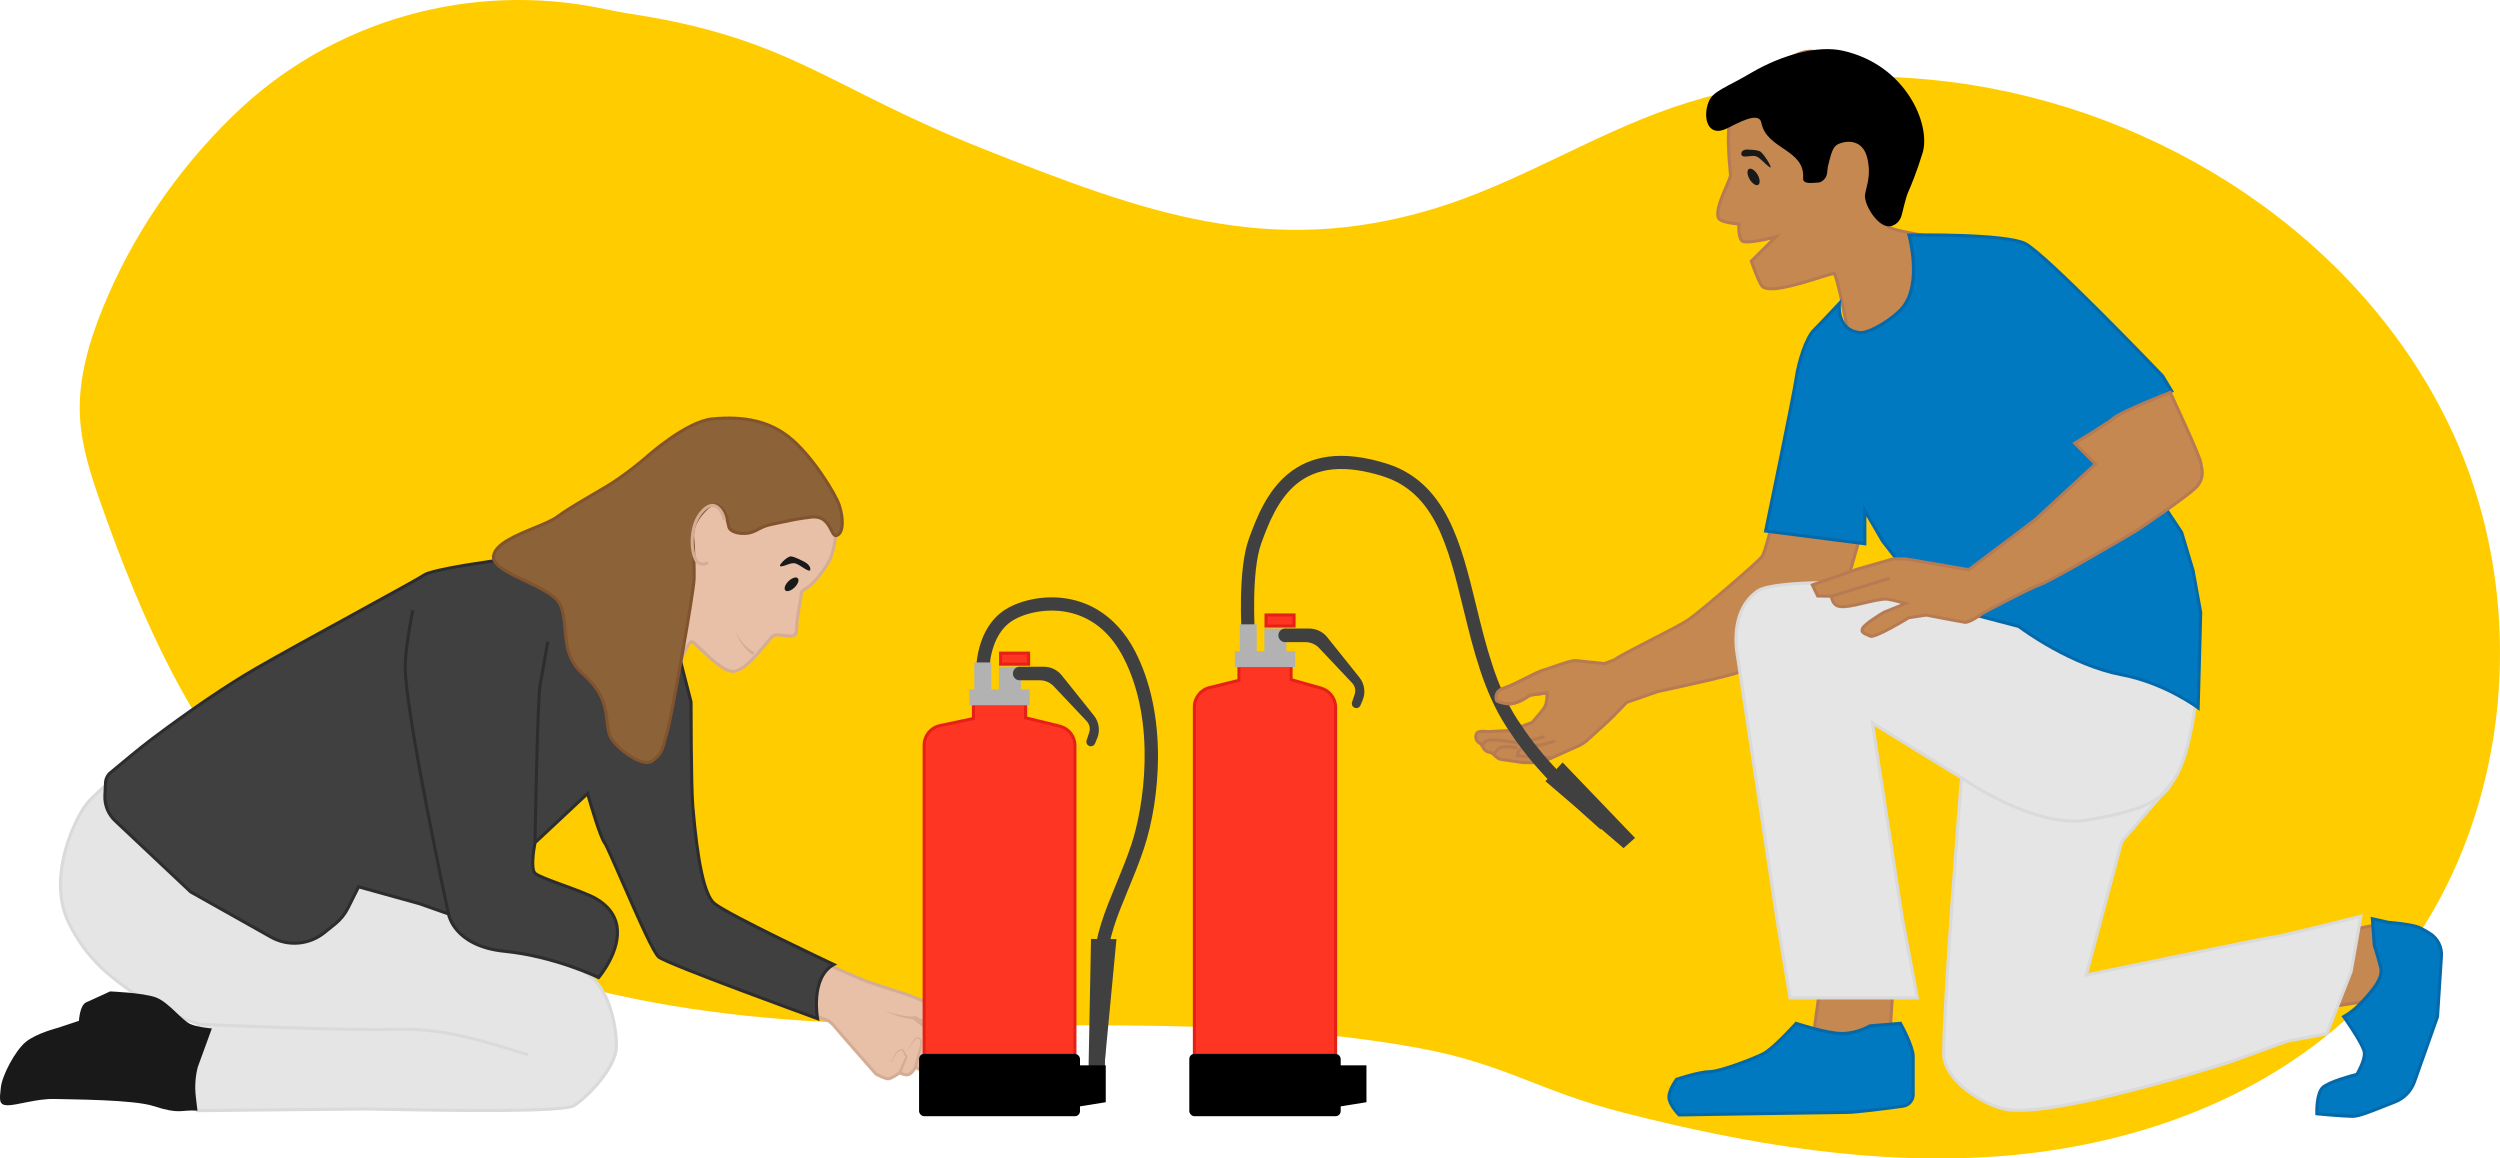 <?xml version="1.0" encoding="UTF-8"?><svg id="Ebene_2" xmlns="http://www.w3.org/2000/svg" viewBox="0 0 3217.84 1491.11"><defs><style>.cls-1{fill:#8c6239;}.cls-2{fill:#d5ad95;}.cls-3{fill:#e8c0a8;}.cls-4{fill:#b2b2b2;}.cls-5{fill:#e52117;}.cls-6{fill:#c58851;}.cls-7{fill:#82542e;}.cls-8{fill:#0369aa;}.cls-9{fill:#dadada;}.cls-10{fill:#e5e5e5;}.cls-11{fill:#b77b53;}.cls-12{fill:#2d2d2d;}.cls-13{fill:#191919;}.cls-14{fill:#0079c0;}.cls-15{fill:#fc0;}.cls-16{fill:#404040;}.cls-17{fill:#fe3522;}.cls-18{fill:#e6b7af;}</style></defs><g id="Ebene_2-2"><g><path class="cls-15" d="m780.33,12.03c-173.06-37.39-353.94,13.46-480.67,137.11-71.69,69.95-129.45,154.13-167.19,246.94-18.03,44.35-31.85,91.55-29.6,139.38,1.85,39.37,14.48,77.36,27.62,114.52,51.74,146.27,115.64,292.53,223.33,404.22,177.79,184.4,447.58,247.07,703.36,260.88,255.78,13.8,514.76-12.19,766.8,33.48,113.21,20.51,154.53,55.22,266.01,83.67,159.2,40.63,323.69,68.66,487.47,55.66,163.78-13,327.86-69.93,448.33-181.66,199.98-185.47,245.18-507.16,129.03-753.93-116.15-246.77-373.79-412.73-644.39-446.85-120.09-15.14-244.03-6.42-358.4,33.22-104.74,36.31-199.79,97.64-305.85,129.84-212.37,64.48-373.42,5.21-579.76-76.52-201.73-79.91-247.37-142.31-454.66-174.18-10.53-1.62-21.01-3.55-31.42-5.8h0Z"/><g><g><path class="cls-3" d="m1052.05,1235.82s43.54,19.03,57.25,24.82c13.71,5.79,50.44,16.66,61.74,20.81s20.37,7.68,27.17,15.84c3.56,4.27,13.62,14.12,17.58,18.8,1.96,2.32,1.16,8.25-1.84,8.67-7.14,1-13.13-2.75-13.13-2.75l-18.73-10.09-4.06-1.99c-.71-.35-1.33.61-.72,1.11,10.55,8.62,36.37,29.79,40.5,34,3.88,3.95,22.41,23.74,31.64,33.6,3.05,3.26,1.89,8.58-2.25,10.24-2.67,1.07-5.67,1.61-8.35.47-6.85-2.9-26.93-20.08-26.93-20.08l-7.66-3.44s-7.37,9.11-11.17,11.23c-3.8,2.12-6.34-.19-8.5-.48-2.16-.29-6.18-3.03-6.18-3.03,0,0-3.57,6.98-8.05,9.23-4.47,2.25-12.26-1.87-12.26-1.87,0,0-9.91,6.79-13.97,7.56-4.05.77-16.54-5.96-16.54-5.96,0,0-50.06-57-52.86-60.67-2.8-3.67-7.75-7.63-7.75-7.63l-43.28-17.67,28.36-60.72Z"/><path class="cls-2" d="m1242.09,1391.99c-1.44,0-2.79-.26-4.04-.79-6.74-2.85-24.91-18.24-27.23-20.22l-6.01-2.7c-2.23,2.66-7.48,8.69-10.76,10.52-3.56,1.99-6.4.92-8.28.21-.56-.21-1.09-.41-1.46-.46-1.59-.21-3.7-1.31-5.22-2.2-1.49,2.41-4.37,6.47-7.84,8.21-4.31,2.17-10.45-.18-13-1.35-2.74,1.82-10.06,6.52-13.75,7.22-4.52.85-15.67-4.98-17.86-6.16l-.32-.17-.24-.27c-2.05-2.33-50.14-57.09-52.95-60.78-2.29-3-6.23-6.31-7.2-7.1l-44.95-18.36,30.08-64.39,1.79.78c.44.19,43.68,19.09,57.22,24.81,8.38,3.54,25.99,9.17,40.14,13.7,9.2,2.94,17.14,5.48,21.51,7.08,10.62,3.9,20.64,7.59,28.02,16.43,1.74,2.08,5.21,5.68,8.56,9.16,3.44,3.56,6.99,7.24,9,9.63,1.86,2.2,1.88,5.85.93,8.32-.78,2.05-2.25,3.37-4.03,3.62-7.46,1.05-13.67-2.55-14.4-3l-11.24-6.06c12.02,9.88,27.48,22.72,30.65,25.95,3.81,3.88,21.48,22.74,31.67,33.64,1.89,2.02,2.66,4.84,2.06,7.54-.6,2.69-2.47,4.9-5.02,5.93-2.08.83-4.03,1.25-5.84,1.25Zm-38.43-28.62l9.33,4.19.22.19c6.86,5.88,21.22,17.57,26.41,19.76,1.82.77,4.11.6,6.83-.49,1.34-.54,2.29-1.66,2.61-3.08.32-1.43-.07-2.87-1.08-3.94-10.18-10.88-27.82-29.71-31.6-33.57-4.16-4.24-31.92-26.98-40.33-33.85-1.06-.87-1.3-2.34-.56-3.5.74-1.16,2.18-1.56,3.42-.96l4.06,1.99,18.91,10.19s5.49,3.35,11.79,2.47c.27-.04.61-.47.84-1.09.61-1.58.37-3.58-.25-4.31-1.93-2.28-5.44-5.92-8.83-9.43-3.56-3.69-6.93-7.18-8.76-9.37-6.22-7.46-14.46-10.88-26.33-15.24-4.28-1.57-12.19-4.1-21.34-7.03-14.97-4.79-31.93-10.21-40.48-13.82-11.98-5.06-47.14-20.41-55.48-24.05l-26.65,57.05,41.6,16.99.23.18c.21.17,5.18,4.16,8.1,7.98,2.63,3.44,48.78,56.01,52.54,60.29,5.66,3.02,12.87,5.97,14.9,5.58,2.65-.5,9.51-4.71,13.21-7.25l1-.68,1.07.57c1.79.94,7.54,3.3,10.43,1.85,3.18-1.6,6.25-6.58,7.17-8.36l1.03-2.01,1.87,1.27c1.51,1.03,4.16,2.54,5.32,2.7.82.11,1.59.4,2.34.68,1.67.63,2.98,1.12,4.92.04,2.84-1.59,8.61-8.29,10.59-10.74l.97-1.2Z"/></g><path class="cls-2" d="m1139.23,1362.79l8.59,3.73-.39.16c.94-2.59,1.99-5.12,3.19-7.62,1.32-2.44,2.53-5.45,5.24-6.67,1.66-.77,3-2.7,5.13-2.35,1.29.27,2.17,1.71,2.71,2.62,0,0,4.23,7.04,4.23,7.04l.31.51-.25.63-8.05,20.83s-3.68-1.56-3.68-1.56l9.33-20.29s.06,1.15.06,1.15c0,0-3.78-7.29-3.78-7.29-.4-.75-.64-1.27-1.15-1.69-.22-.16-.32-.17-.66-.08-1.09.4-2.31,1.4-3.49,1.9-1.22.39-2.05,1.32-2.81,2.35-2.43,3.37-4.23,7.2-5.91,11,0,0-.27-.14-.27-.14l-8.34-4.25h0Z"/><path class="cls-2" d="m1176.46,1373.06l4.65-16.16c1.19-4.54,3.76-11.25,3.4-15.93-.08-.92-.24-1.78-.69-2.53-1.18-1.57-3.72-2.32-5.32-.99-.44.36-.6.82-1.07,1.57-.81,1.21-1.68,2.29-2.55,3.4-3.51,4.37-7.15,8.62-10.81,12.85,4.18-5.56,8.56-11.05,12.29-16.9,1.54-4.51,7.83-3.86,9.54.12,2.08,5.88-.83,13.39-1.9,19.21,0,0-3.66,16.34-3.66,16.34l-3.88-.98h0Z"/><path class="cls-18" d="m1205.36,1367.48l-2.24-3.32c3.3-2.23,8.09-6.42,8.41-8.78.34-2.56-.59-5.25-1.69-6.58-.46-.56-.86-.77-1.08-.78h0c-1.14,0-5.15,2.62-8.61,5.62l-.15.12-8.75,6.25-7.48-1.75.91-3.89,5.71,1.34,7.2-5.14c2.4-2.08,8.13-6.72,11.4-6.54,1.44.08,2.8.85,3.94,2.23,1.99,2.41,3.02,6.29,2.57,9.66-.67,4.95-8.56,10.5-10.13,11.56Z"/><path class="cls-2" d="m1138.05,1301.39c12.74,3.46,25.94,7.05,39.19,7,0,0-.03,4-.03,4-13.65-1.27-26.48-6.17-39.16-11h0Z"/></g><g><path class="cls-10" d="m164.64,988.6c-8.73,6.55-41.48,30.56-54.58,48.03-13.1,17.47-50.21,91.69-21.83,150.64,28.38,58.95,74.23,82.96,93.88,98.24,19.65,15.28,74.23,32.75,74.23,32.75,0,0-15.28,52.4-15.28,67.68s13.1,43.66,13.1,43.66c0,0,198.67-2.18,216.14-2.18s251.07,6.55,268.53-4.37c17.47-10.92,54.58-50.21,54.58-76.41s-8.73-67.68-30.56-87.33c-21.83-19.65-54.58-32.75-54.58-32.75l-244.52-117.89-261.98-72.05-37.11-48.03Z"/><path class="cls-9" d="m252.88,1431.63l-.54-1.18c-.54-1.17-13.28-28.96-13.28-44.5,0-13.93,12.06-56.75,14.82-66.38-9.87-3.25-55.11-18.56-73-32.47-3.26-2.54-7.23-5.3-11.83-8.51-23.41-16.3-58.78-40.94-82.62-90.45-15.49-32.18-11.15-67.93-4.77-92.25,7.88-30.06,20.98-52.69,26.81-60.46,12.55-16.73,42.17-38.86,53.32-47.19l3.23-2.42,37.91,49.06,261.52,71.92.16.08,244.46,117.86c2.08.84,33.54,13.68,55.11,33.09,21.45,19.31,31.23,59.57,31.23,88.81s-39.41,68.04-55.52,78.11c-13.63,8.52-140.2,7.16-248.95,5.02-10.49-.21-18.07-.35-20.64-.35-17.26,0-214.13,2.16-216.12,2.18h-1.3Zm-88.62-440.23l-.08.06c-9.97,7.45-40.32,30.12-52.52,46.39-15.15,20.2-48.42,92.94-21.63,148.57,23.38,48.57,58.24,72.84,81.3,88.9,4.65,3.24,8.66,6.03,12,8.63,19.14,14.89,73.07,32.25,73.61,32.42l1.86.59-.55,1.87c-.15.52-15.2,52.3-15.2,67.12,0,12.94,9.96,36.17,12.39,41.65,17.29-.19,198.32-2.17,214.85-2.17,2.61,0,9.82.14,20.72.36,57.48,1.13,232.39,4.56,246.76-4.42,16.38-10.24,53.64-49.09,53.64-74.72,0-23.69-7.96-66.1-29.9-85.84-21.32-19.19-53.66-32.25-53.98-32.38l-.13-.06-244.36-117.82-262.45-72.17-36.32-47Z"/></g><g><path class="cls-10" d="m679.88,1357.57c-39.3-10.92-100.43-34.93-170.29-32.75-69.86,2.18-253.25-6.55-253.25-6.55"/><path class="cls-9" d="m679.34,1359.49c-7.15-1.99-15.08-4.42-23.49-7.01-37.7-11.58-89.33-27.45-146.21-25.67-69.14,2.16-251.57-6.46-253.41-6.55l.19-4c1.83.09,184.11,8.7,253.09,6.55,57.54-1.79,109.54,14.18,147.5,25.84,8.38,2.57,16.29,5,23.38,6.98l-1.07,3.85Z"/></g><g><path class="cls-6" d="m2281.17,672.59s-8.73,37.11-13.1,43.66c-4.37,6.55-78.6,69.86-93.88,80.78-15.01,10.72-86.88,44.61-95.64,52.02l-13.48,5.06s-23.61-2.38-36.66-3.77c-6.24-.67-24.96,6.8-42.21,12.37-11.58,3.74-36.75,18.92-50.94,23.29-10.58,3.26-10.16,10.94-9.32,14.5.27,1.17,1.13,2.1,2.26,2.5,3.48,1.24,11.72,3.78,17.98,2.64,12.01-2.18,22.92-10.92,22.92-10.92l22.25-2.91s.21,11.71-2.55,17.14c-2.75,5.43-16.72,20.87-16.72,20.87l-27.83,10.46-29.41,1.47s-11.42-1.7-13.89,1.83c-.27.39-.51.81-.7,1.26-1.74,3.97-.19,8.64,3.36,11.12l2.97,2.08,2.65,4.69c1.73,3.07,4.79,5.17,8.27,5.69l2.09.31,7.08,6.14c1.57,1.36,3.49,2.24,5.55,2.55l27.32,4.06,22.32.4,15.55-6.45,34.53-15.53c4.08-1.83,7.84-4.29,11.16-7.28,9.37-8.44,28.95-26.17,33.29-30.66,5.75-5.96,17.25-17.87,17.25-17.87l39.83-13.9c33.36-7.16,95.15-20.74,106.2-25.48,15.28-6.55,93.88-41.48,100.43-45.85,6.55-4.37,34.93-61.13,39.3-76.41,4.37-15.28,13.1-45.85,13.1-45.85l-111.34-24.01Z"/><path class="cls-11" d="m1982.26,983.88l-23-.42-27.32-4.06c-2.43-.36-4.7-1.4-6.56-3.02l-6.64-5.76-1.51-.22c-4.13-.61-7.67-3.05-9.72-6.68l-2.42-4.29-2.6-1.82c-4.43-3.11-6.13-8.81-4.05-13.57.25-.58.55-1.12.89-1.6,2.89-4.12,12.44-3.15,15.63-2.69l28.9-1.45,27.08-10.18c4.07-4.52,14-15.93,16.1-20.07,1.69-3.33,2.21-9.94,2.31-13.95l-19.44,2.54c-2.24,1.71-12.25,8.95-23.36,10.97-6.53,1.19-14.71-1.2-19.01-2.73-1.78-.64-3.1-2.1-3.53-3.93-.7-2.97-2-12.98,10.68-16.87,7.44-2.29,17.97-7.62,28.15-12.77,8.86-4.49,17.23-8.72,22.77-10.51,4.56-1.47,9.24-3.08,13.76-4.64,13.01-4.48,24.25-8.36,29.28-7.82,11.88,1.27,32.8,3.38,36.18,3.72l12.73-4.78c5-3.98,24.44-13.95,45-24.49,21.16-10.85,43.04-22.07,50.49-27.39,17.07-12.19,89.5-74.45,93.38-80.26,3.42-5.12,10.41-32.79,12.82-43.01l.45-1.91,115.35,24.88-13.69,47.9c-4.23,14.81-32.59,72.51-40.11,77.53-6.84,4.56-86.48,39.91-100.75,46.02-11.08,4.75-71.39,18.05-106.45,25.57l-39.27,13.7-16.92,17.53c-4.28,4.43-22.75,21.17-33.39,30.76-3.48,3.13-7.41,5.7-11.68,7.62l-34.53,15.53-15.99,6.63Zm-22.54-4.4l21.78.39,15.17-6.29,34.47-15.5c3.89-1.75,7.47-4.09,10.64-6.94,8.53-7.69,28.84-26.06,33.19-30.56l17.58-18.21,40.52-14.12c59.38-12.74,97.95-21.98,105.83-25.36,16.8-7.2,93.84-41.5,100.11-45.67,5.49-3.66,33.9-59.25,38.48-75.3l12.51-43.79-107.34-23.15c-1.97,8.23-8.92,36.39-12.93,42.4-4.94,7.41-80.34,71.27-94.38,81.3-7.69,5.5-29.7,16.78-50.99,27.7-19.84,10.18-40.36,20.7-44.52,24.22l-.26.22-14.24,5.34-.47-.05c-.24-.02-23.77-2.4-36.67-3.78-4.15-.43-16.04,3.66-27.55,7.62-4.54,1.56-9.23,3.18-13.83,4.67-5.23,1.69-13.47,5.86-22.19,10.27-10.33,5.23-21.02,10.64-28.78,13.02-8.33,2.56-8.93,8.01-7.96,12.13.12.5.48.9.98,1.08,3.15,1.12,11.12,3.62,16.95,2.56,11.35-2.06,21.93-10.43,22.03-10.51l.44-.35,25.02-3.28.04,2.24c0,.5.18,12.27-2.76,18.08-2.84,5.6-16.45,20.67-17.02,21.31l-.33.36-28.57,10.74-29.92,1.5-.2-.03c-4.83-.71-10.93-.48-11.96,1-.19.27-.36.58-.51.91-1.32,3.01-.2,6.67,2.68,8.68l3.34,2.34,2.87,5.09c1.44,2.55,3.93,4.26,6.83,4.69l2.66.4,7.52,6.52c1.28,1.11,2.85,1.83,4.53,2.08l27.19,4.04Z"/></g><g><path class="cls-6" d="m2001.63,953.67s-16.36,5.35-21.27,5.6-14.71.74-20.98,3.69c-6.28,2.96-6.32,9.77-6.32,9.77l16.33,1.45,28.03,1.24"/><path class="cls-11" d="m1997.34,977.42l-28.03-1.24-18.25-1.62v-1.84c.01-.33.14-8.11,7.47-11.56,6.64-3.13,16.83-3.64,21.74-3.88,3.8-.19,16.26-4.04,20.74-5.5l1.24,3.8c-.68.22-16.68,5.44-21.79,5.7-4.65.23-14.31.72-20.23,3.51-3.23,1.52-4.44,4.31-4.9,6.15l14.23,1.27,27.95,1.24-.18,4Z"/></g><g><path class="cls-6" d="m1907.85,960.5c-.08-1.63,2.85-6.06,6.3-7.5,3.46-1.43,20.42.11,20.42.11l19.31,3.19,26.17-5.84,7.82-2.41"/><path class="cls-11" d="m1905.85,960.6c-.13-2.7,3.49-7.77,7.53-9.45,3.72-1.54,18.45-.29,21.37-.03l.14.02,18.93,3.13,25.71-5.74,7.74-2.38,1.18,3.82-7.97,2.45-26.55,5.93-19.62-3.24c-8.08-.73-17.53-1.03-19.4-.25-2.76,1.15-4.99,4.73-5.07,5.61l-4,.14Z"/></g><g><polygon class="cls-6" points="2990.14 1297.42 3069.03 1285.17 3066.28 1188.91 2967.16 1208.49 2990.14 1297.42"/><path class="cls-11" d="m2988.66,1299.67l-23.97-92.73,103.53-20.44,2.87,100.39-82.43,12.79Zm-19.03-89.63l22,85.12,75.36-11.7-2.63-92.13-94.73,18.71Z"/></g><g><polygon class="cls-6" points="2343.39 1264.78 2333.57 1336.82 2431.81 1343.37 2438.36 1241.86 2343.39 1264.78"/><path class="cls-11" d="m2433.68,1345.5l-102.38-6.82,10.3-75.52,98.94-23.88-6.85,106.23Zm-97.84-10.53l94.11,6.27,6.25-96.81-91,21.97-9.35,68.57Z"/></g><g><path class="cls-10" d="m2812.92,786.66s20.47,80.24,15.15,106.44c-4.12,20.3-9.82,85.15-32.75,114.62-6.36,8.17-64.27,75.32-64.27,75.32l-45.85,171.92s232.03-48.07,242.34-49.12c10.3-1.06,111.26-26.55,111.26-26.55l-12.5,71.03-31.33,80.25-51.05,9.54-72.05,26.2s-220.64,71.71-288.18,61.88c-26.72-3.89-81.87-35.74-81.87-72.05,0-71.71,22.92-354.97,22.92-354.97l-114.62-70.41,38.07,248.89,19.65,104.79h-163.74l-16.37-98.24-51.17-340.58s-13.1-58.95,26.2-85.15c22.86-15.24,153.92-9.82,153.92-9.82l62.22,9.82,55.67,11.47,203.04,6.55,75.32,8.18Z"/><path class="cls-9" d="m2598.57,1431.11c-5.63,0-10.72-.3-15.18-.95-14.72-2.14-35.57-11.89-51.88-24.25-20.45-15.5-31.71-33.18-31.71-49.77,0-68.57,21.19-333.52,22.83-353.91l-109.9-67.51,37.42,244.62,20.08,107.1h-167.84l-16.65-99.92-51.16-340.54c-.27-1.26-3.27-15.62-1.66-33.29,2.2-24.19,12.13-42.82,28.72-53.88,23.14-15.43,149.73-10.38,155.11-10.16l.23.02,62.22,9.83,55.59,11.45,202.94,6.55h.08s76.7,8.34,76.7,8.34l.34,1.34c.84,3.29,20.52,80.98,15.17,107.33-.77,3.79-1.62,9.28-2.59,15.64-4.35,28.23-11.62,75.49-30.53,99.8-6.15,7.91-59.04,69.26-64.03,75.05l-44.89,168.35c29-6,229.62-47.5,239.36-48.5,10.04-1.03,109.96-26.25,110.97-26.5l2.99-.76-13.14,74.45-31.74,81.28-51.98,9.72-71.89,26.14c-8.49,2.76-194.61,62.93-273.98,62.93Zm-191.08-504.33l119.34,73.31-.1,1.22c-.23,2.83-22.92,284.01-22.92,354.81,0,20.66,18.87,38.05,30.12,46.58,18.26,13.85,38.29,21.77,50.04,23.48,66.31,9.65,285.07-61.09,287.28-61.81l72.13-26.23,50.12-9.37,30.86-79.03,11.93-67.79c-17.13,4.31-99.1,24.88-108.55,25.84-10.08,1.03-239.81,48.61-242.13,49.09l-3.17.66,46.8-175.5.3-.35c.58-.67,57.95-67.2,64.2-75.24,18.27-23.49,25.45-70.11,29.74-97.96.99-6.41,1.84-11.95,2.63-15.83,4.8-23.62-12.16-93.6-14.79-104.2l-73.86-8.02-203.13-6.55-.17-.03-55.67-11.47-62.01-9.79c-4.52-.18-130.83-5.02-152.61,9.5-37.68,25.12-25.48,82.47-25.36,83.05l.03.14,51.17,340.58,16.09,96.54h159.64l-19.2-102.43-38.73-253.22Z"/></g><g><path class="cls-14" d="m2311.87,1317.18s-29.47,32.75-42.57,39.3c-13.1,6.55-55.67,22.92-68.77,22.92s-42.57,9.82-42.57,9.82c0,0-9.82,13.1-9.82,22.92s13.1,22.92,13.1,22.92c0,0,199.76-3.27,216.14-3.27,11.88,0,51.31-5.17,72.09-8.01,7.49-1.02,13.06-7.42,13.06-14.97v-49.07c0-13.1-16.37-42.57-16.37-42.57l-39.3,3.27s-16.37,9.82-36.02,9.82-58.95-13.1-58.95-13.1Z"/><path class="cls-8" d="m2160.41,1437.08l-.6-.6c-.56-.56-13.68-13.81-13.68-24.34s9.81-23.57,10.22-24.12l.38-.5.59-.2c1.22-.41,29.93-9.93,43.2-9.93,12.5,0,55.07-16.31,67.88-22.71,12.61-6.31,41.69-38.52,41.98-38.85l.88-.97,1.24.41c.39.13,39.22,13,58.31,13s34.84-9.44,34.99-9.54l.4-.24,41.05-3.42.63,1.13c.68,1.22,16.63,30.08,16.63,43.54v49.07c0,8.51-6.36,15.8-14.79,16.95-21.93,3-60.49,8.03-72.36,8.03-16.17,0-214.11,3.24-216.1,3.28h-.85Zm-1.22-46.15c-1.73,2.43-9.06,13.21-9.06,21.23s9.47,18.3,11.94,20.91c14.4-.24,199.65-3.26,215.3-3.26,11.63,0,49.99-5,71.82-7.99,6.46-.88,11.33-6.47,11.33-12.99v-49.07c0-11.03-12.55-34.99-15.51-40.47l-37.55,3.13c-2.75,1.57-18.16,9.87-36.64,9.87s-51.37-10.53-58.34-12.79c-5.09,5.59-30.13,32.7-42.29,38.78-13.8,6.9-56.15,23.13-69.67,23.13-11.61,0-37.07,8.13-41.33,9.52Z"/></g><g><path class="cls-14" d="m3073.95,1187.13s24.36,1.87,36.98,5.6c4.22,1.25,10.78,4.99,16.92,8.88,9.8,6.21,15.4,17.3,14.65,28.88l-5.08,78.17-29.59,83.58c-4.33,12.24-13.86,21.94-26.04,26.44-18.76,6.93-43.35,18.39-53.83,18.15-16.69-.37-45.85-3.27-45.85-3.27,0,0-1.08-25.59,7.45-33.75,8.53-8.16,44.06-17.01,44.06-17.01,0,0,10.67-17.75,9.62-28.05s-26.6-46.2-26.6-46.2c0,0,10.93-5.85,20.26-15.61,15.87-16.59,30.93-33.36,27.39-47.57-3.54-14.21-8.28-28.69-8.28-28.69l-2.45-34.1,20.38,4.55Z"/><path class="cls-8" d="m3028.28,1438.85c-.12,0-.24,0-.36,0-16.58-.37-45.71-3.25-46-3.28l-1.73-.17-.07-1.73c-.05-1.08-1.01-26.59,8.07-35.28,8.18-7.82,38.59-15.88,44.14-17.3,1.91-3.33,9.8-17.7,8.93-26.12-.82-8.02-19.22-35.38-26.24-45.25l-1.32-1.85,2-1.07c.11-.06,10.77-5.83,19.76-15.23,16.01-16.74,30.11-32.83,26.9-45.71-3.48-13.97-8.19-28.41-8.24-28.55l-.08-.23-2.67-37.03,22.86,5.1c2.23.17,24.94,2.02,37.25,5.67,3.78,1.12,9.65,4.19,17.42,9.11,10.41,6.59,16.38,18.36,15.58,30.7l-5.1,78.44-.09.26-29.59,83.58c-4.55,12.86-14.48,22.94-27.23,27.65-4.97,1.83-10.47,4.04-15.78,6.17-15.55,6.23-30.24,12.11-38.42,12.11Zm-44.22-7.1c6.54.63,29.86,2.78,43.94,3.1.09,0,.19,0,.29,0,7.39,0,22.4-6.01,36.92-11.83,5.34-2.14,10.87-4.35,15.89-6.21,11.64-4.3,20.69-13.5,24.84-25.23l29.5-83.32,5.06-77.89c.71-10.89-4.55-21.26-13.72-27.07-7.36-4.66-13.04-7.65-16.42-8.65-12.27-3.63-36.32-5.51-36.56-5.53l-.28-.04-17.75-3.96,2.24,31.18c.63,1.94,4.97,15.46,8.24,28.59,3.7,14.88-10.44,31.19-27.89,49.44-7.18,7.51-15.18,12.71-18.81,14.87,5.58,7.96,24.71,35.83,25.69,45.36,1.11,10.84-9.44,28.54-9.89,29.29l-.43.71-.8.2c-.35.09-35.11,8.81-43.16,16.51-5.98,5.72-6.99,22.56-6.88,30.49Z"/></g><g><g><path class="cls-6" d="m2332.87,66.02c34.55,3.45,68.22,18.03,85.33,34.74,17.12,16.71,30.38,34.15,33.54,61.47,3.16,27.32,3.78,41.16-1.37,56.1-5.16,14.93-10.37,34.86-12.35,40.22-1.98,5.36-9.31,28.38-7.44,33.01,1.87,4.63,53.03,12.65,53.03,12.65,0,0,20.16,98.73,5.68,119.97-16.43,24.1-45.68,100.81-70.37,84.59-8.09-5.32-62.15-7.8-41.6-87.6,0,0-12.84-69.45-16.95-69.14-8.85.67-82.03,29.84-92.64,15.89-4.75-6.24-13.49-31.79-13.49-31.79l31.61-31.32s-29.1,8.1-41.33,6.24c-7.75-1.18-6.29-22.74-6.29-22.74,0,0-23.2-1.74-26.02-7.26-6.6-12.9,15.82-49.23,15.2-56.13-1.15-12.68-5.58-55.16,0-73.16,5.57-18,70.91-89.17,105.46-85.72Z"/><path class="cls-11" d="m2426.01,513.01c-2.85,0-5.59-.86-8.18-2.56-.99-.65-3.23-1.38-5.83-2.23-16.29-5.33-54.41-17.79-36.73-87.11-4.7-25.37-12.4-61.7-15.51-66.97-2.71.5-9.12,2.52-16.43,4.83-34.65,10.94-69.15,20.74-77.19,10.17-4.88-6.42-13.43-31.3-13.79-32.36l-.41-1.19,27.26-27.01c-9.55,2.3-26.2,5.77-34.99,4.44-8.04-1.22-8.31-16.61-8.08-22.89-7.18-.66-22.9-2.71-25.7-8.18-4.7-9.19,3.17-27.31,9.49-41.88,2.79-6.42,5.67-13.06,5.5-14.99l-.25-2.73c-1.5-16.14-5.02-53.95.33-71.2,3.11-10.05,21.74-32.79,42.42-51.79,15.34-14.09,44.21-37.41,65.15-35.33h0c33.56,3.35,68.34,17.53,86.53,35.3,15.74,15.37,30.76,33.59,34.13,62.67,3.22,27.84,3.73,41.92-1.47,56.98-2.98,8.64-5.98,18.93-8.38,27.19-1.75,6.01-3.13,10.76-3.98,13.07-3.34,9.05-8.59,27.82-7.51,31.42,2.84,2.63,28.29,7.93,51.54,11.57l1.37.21.28,1.36c.83,4.07,20.16,99.8,5.37,121.49-4.06,5.96-9.1,15.51-14.42,25.63-13.45,25.53-30.18,57.31-46.69,61.57-1.29.33-2.57.5-3.83.5Zm-65.52-162.98c2.01,0,3.38,1.94,6.19,12.14,1.59,5.76,3.49,13.8,5.66,23.89,3.69,17.15,6.91,34.57,6.95,34.74l.08.43-.11.43c-17.01,66.07,17.43,77.33,33.99,82.74,3.1,1.01,5.35,1.75,6.78,2.69,2.8,1.84,5.68,2.34,8.81,1.53,14.8-3.82,31.07-34.73,44.15-59.56,5.61-10.66,10.46-19.87,14.66-26.02,12.95-18.99-3.38-105.19-5.72-117.08-3.66-.59-14.07-2.31-24.51-4.38-27.11-5.38-28.09-7.82-28.68-9.27-2.52-6.25,7.31-34.18,7.41-34.45.8-2.17,2.24-7.1,3.89-12.8,2.42-8.31,5.42-18.65,8.44-27.38,4.88-14.12,4.57-26.74,1.28-55.21-3.05-26.29-15.38-43.11-32.95-60.27-17.6-17.18-51.41-30.92-84.13-34.18-14.16-1.42-36.78,11.09-62.05,34.3-22.29,20.47-38.79,41.9-41.31,50.02-5.11,16.49-1.51,55.11-.16,69.65l.25,2.74c.25,2.8-1.93,8-5.81,16.94-5.35,12.33-13.44,30.95-9.6,38.46,1.43,2.79,13.77,5.38,24.39,6.18l1.98.15-.13,1.98c-.54,7.96.56,20.02,4.59,20.63,11.67,1.78,40.21-6.11,40.49-6.19l7.4-2.06-36.17,35.84c1.77,5.06,8.85,24.88,12.78,30.05,7.01,9.21,51.45-4.82,72.8-11.57,10.23-3.23,15.68-4.93,18.1-5.11.09,0,.18-.01.27-.01Z"/></g><path d="m2447.86,276.26c-1.6,7.45-7.29,13.68-14.8,14.96-15.37,2.62-34.59-28.3-32.48-40.88,2.11-12.58,8.47-25.53,2.48-48.25-5.04-19.1-20.34-22.05-33.3-18.03-9.32,2.89-11.53,6.83-17.14,30.96l-.87,7.58c-.65,5.66-4.52,10.44-9.93,12.24h0c-8.32.37-21.54,2.96-20.95-5.35,2.66-37.71-46.95-36.79-53.73-71.38-3.08-15.72-30.8.73-45.09,7.53-24.42,11.63-30.98-15.22-22.47-35.34,5.61-13.26,22.83-17.92,54.28-36.46,38.38-22.63,85-36.03,118.19-28.56,81.85,18.43,113.57,95.69,102.56,131.66-7.41,24.2-14.93,42.3-19.05,51.56-2.2,4.95-7.68,27.77-7.68,27.77Z"/><ellipse class="cls-13" cx="2257.05" cy="227.63" rx="5.9" ry="11.81" transform="translate(194.83 1172.79) rotate(-30.38)"/><path class="cls-13" d="m2250.4,192.57s9.99-.04,14.87,2.25c4.88,2.29,17.83,23.82,12.63,20.45-5.91-3.82-12.26-12.47-17.86-14.16-6.28-1.9-18.69,3.65-18.71-3.01-.02-6.66,9.08-5.54,9.08-5.54Z"/></g><g><path class="cls-14" d="m2457.05,302.54s123.35-2.18,149.55,10.92c26.2,13.1,176.84,170.29,176.84,170.29l11.87,19.65s-72.05,32.75-81.87,39.3l94.56,142.45,14.74,49.12,9.82,54.04-3.27,122.8s-42.06-31.87-98.24-42.57c-68.77-13.1-132.63-62.22-132.63-62.22l-112.98-29.47-62.22-80.23-22.92-39.3v42.57l-127.72-16.37s36.02-173.56,39.3-196.49c3.27-22.92,13.1-52.4,22.92-62.22s32.75-34.39,32.75-34.39c0,0-4.37,34.39,26.2,37.66,13.02,1.4,44.71-18.93,55.67-32.75,25.11-31.66,7.64-92.79,7.64-92.79Z"/><path class="cls-8" d="m2831.19,915.04l-3.1-2.35c-.42-.32-42.37-31.72-97.41-42.2-65.92-12.56-128.07-58.53-133.15-62.35l-113.25-29.54-62.79-80.98-19.2-32.91v37.45l-132.11-16.94.44-2.12c.36-1.74,36.05-173.76,39.28-196.37,3.2-22.37,13.08-52.95,23.49-63.35,9.69-9.69,32.47-34.09,32.7-34.34l4.21-4.51-.77,6.13c-.02.16-1.87,15.85,6.38,26.27,4.15,5.24,10.22,8.32,18.05,9.16.37.04.76.06,1.16.06,12.68,0,42.41-19.04,52.73-32.06,24.17-30.48,7.46-90.39,7.29-90.99l-.71-2.5,2.6-.05c5.06-.09,124.14-2.04,150.48,11.13,26.21,13.1,171.23,164.27,177.39,170.7l.27.35,13.03,21.57-2.05.93c-.69.31-65.59,29.84-79.88,38.1l93.58,140.97.09.28,14.79,49.34,9.86,54.24-3.38,126.9Zm-344.59-139.97l112.72,29.4.32.25c.64.49,64.29,48.99,131.78,61.84,47.35,9.02,85.17,33.27,95.97,40.73l3.17-118.84-9.77-53.73-14.62-48.73-95.5-143.87,1.66-1.11c9.03-6.02,68.06-33.03,80.11-38.52l-10.59-17.54c-5.57-5.8-150.91-157.11-176.14-169.72-23.4-11.7-128.28-10.95-146.06-10.74,3.05,12.07,14.17,63.28-8.67,92.07-10.64,13.42-43.05,35.05-57.45,33.49-8.94-.96-15.93-4.55-20.77-10.68-6.1-7.72-7.33-17.6-7.43-23.68-6.9,7.36-21.75,23.14-29.11,30.5-9.82,9.82-19.25,39.36-22.36,61.09-3.05,21.35-34.76,174.6-38.88,194.5l123.32,15.81v-47.7l26.58,45.57,61.72,79.59Z"/></g><g><path class="cls-6" d="m2793.27,505.02s37.11,79.15,39.3,90.06c2.18,10.92,4.37,19.65-4.37,30.56-8.73,10.92-79.14,57.85-79.14,57.85,0,0-108.91,64.15-122.81,68.77-13.9,4.62-73.68,36.66-73.68,36.66,0,0-17.3,12.95-23.79,12.02-6.48-.93-49.39-9.32-49.39-9.32l-22.54,3.37s-43.56,26.81-49.73,23.72c-6.17-3.09-12.65-4.03-9.56-10.2,3.09-6.17,27.19-20.35,27.19-20.35l28.11-11.39s-14.82-4.34-23.46-5.58c-8.64-1.24-33.97,6.14-40.76,7.37-6.79,1.23-18.22,3.99-24.39.9-6.17-3.09-7.09-12.05-7.09-12.05l-17.6-.33-6.78-14.21,58.07-20.32,46.02-13.23,15.44.02,81.8,13.98,85.6-64.57,77.5-71.5-26.74-26.75s39.84-24.02,50.76-32.75c10.92-8.73,72.05-32.75,72.05-32.75Z"/><path class="cls-11" d="m2408.4,821.03c-1.16,0-1.73-.29-2.17-.51-1.16-.58-2.35-1.09-3.5-1.58-3.39-1.45-6.59-2.82-7.63-5.67-.61-1.66-.39-3.5.68-5.63,3.26-6.51,25.45-19.69,27.97-21.18l.26-.13,22.67-9.19c-5.06-1.36-12.45-3.22-17.55-3.96-5.98-.86-21.28,2.87-31.4,5.34-3.84.94-6.87,1.68-8.72,2.01-.8.14-1.66.31-2.56.48-7.19,1.38-17.03,3.27-23.08.24-5.33-2.67-7.25-8.82-7.89-11.87l-17.18-.32-8.27-17.34,60.28-21.09,46.29-13.3,16.06.04,80.95,13.84,84.83-63.99,75.9-70.02-27.08-27.08,2.19-1.32c.4-.24,39.85-24.05,50.54-32.6,11.03-8.82,70.06-32.06,72.56-33.05l1.75-.69.8,1.7c1.52,3.24,37.24,79.49,39.45,90.52l.24,1.21c2.14,10.6,3.98,19.76-5.01,31-8.83,11.03-76.71,56.34-79.59,58.27l-.09.06c-4.45,2.62-109.25,64.32-123.19,68.95-13.27,4.41-70.08,34.77-73.23,36.46-3.27,2.44-18.29,13.29-25.15,12.3-6.23-.9-44.81-8.42-49.15-9.27l-21.8,3.26c-1.97,1.2-11.88,7.22-22.3,12.86-17.36,9.4-23.94,11.24-26.86,11.24Zm17.24-31.05c-9.13,5.38-24.24,15.36-26.29,19.45-.54,1.07-.71,1.9-.5,2.46.45,1.23,2.88,2.27,5.45,3.37,1.2.52,2.45,1.05,3.72,1.69,3.62,1.34,27.63-11.23,47.79-23.64l.35-.21.4-.06,22.88-3.42.34.07c.43.08,42.93,8.38,49.29,9.3,4.12.59,15.87-6.82,22.3-11.64l.25-.16c2.45-1.31,60.09-32.18,73.99-36.8,13.43-4.46,119.56-66.91,122.37-68.57,2.13-1.42,70.29-46.97,78.64-57.41,7.82-9.78,6.31-17.3,4.21-27.71l-.24-1.21c-1.65-8.27-25.35-60.13-38.35-87.9-10.04,3.99-60.24,24.13-69.78,31.76-9.54,7.63-40.22,26.38-48.79,31.58l26.41,26.42-79.19,73.03-86.29,65.09-82.49-14.1-14.99-.02-45.69,13.13-55.91,19.56,5.29,11.08,18.13.34.18,1.76c0,.08.9,7.91,6,10.46,4.84,2.43,14.28.61,20.53-.59.92-.18,1.8-.35,2.61-.49,1.73-.31,4.86-1.08,8.48-1.96,11.05-2.7,26.18-6.39,32.92-5.42,8.68,1.25,23.13,5.46,23.74,5.64l5.51,1.61-33.3,13.5Z"/></g><path class="cls-9" d="m2669.82,1058.86c-31.37,0-65.17-12.41-89.85-23.96-32.13-15.05-56.15-31.94-56.39-32.11l2.31-3.27c.94.67,95.07,66.49,162.21,53.7,2.24-.43,4.6-.86,7.06-1.32,33.28-6.17,83.57-15.5,98.37-45.09l3.58,1.79c-15.69,31.38-67.16,40.92-101.22,47.23-2.45.46-4.81.89-7.04,1.32-6.17,1.18-12.55,1.71-19.03,1.71Z"/><g><g><path class="cls-17" d="m1700.41,885.75l-38.62-10.93v-17.76h-67.13v18.67l-37.75,9.28c-11.48,2.82-19.56,13.12-19.56,24.94v472.72h181.75v-472.21c0-11.49-7.63-21.58-18.69-24.71Z"/><path class="cls-5" d="m1721.1,1384.67h-185.75v-474.72c0-12.78,8.67-23.83,21.08-26.88l36.23-8.9v-19.1h71.13v18.24l37.16,10.52c11.86,3.36,20.14,14.31,20.14,26.64v474.21Zm-181.75-4h177.75v-470.21c0-10.55-7.09-19.92-17.23-22.79h0l-40.08-11.34v-17.27h-63.13v18.24l-39.28,9.65c-10.62,2.61-18.03,12.07-18.03,23v470.72Z"/></g><path class="cls-16" d="m2060.07,1067.55c-63.58-56.52-93.12-88.77-121.57-132.73-28.95-44.74-42.13-98.76-54.88-150.99-19.6-80.3-36.52-149.65-103.75-170.82-48.29-15.2-84.72-11.86-111.37,10.22-23.22,19.24-35.46,49.45-45.11,76.25-13.2,36.67-8.3,113.68-8.25,114.45l-16.96,1.12c-.22-3.3-5.17-81.36,9.22-121.33,10.41-28.91,23.74-61.6,50.26-83.58,14.67-12.15,32.06-19.66,51.7-22.31,21.9-2.95,47.35.06,75.62,8.96,34.6,10.89,60.56,34.19,79.36,71.23,16.4,32.29,25.82,70.9,35.79,111.77,12.41,50.86,25.25,103.45,52.64,145.79,27.49,42.49,56.31,73.9,118.59,129.26l-11.29,12.71Z"/><polygon class="cls-4" points="1655.79 838.24 1655.79 809.04 1627.4 809.04 1627.4 837.42 1627.54 838.24 1617.58 838.24 1617.58 803.58 1595.75 803.58 1595.75 838.24 1589.38 838.24 1589.38 858.7 1667.06 858.7 1667.06 838.24 1655.79 838.24"/><path class="cls-16" d="m1654.16,826.5h26c6.73,0,13.17,2.77,17.79,7.67l42.42,44.91c3.7,3.92,4.95,9.55,3.24,14.67l-3.36,10.07c-.88,2.64.25,5.53,2.68,6.89h0c3.01,1.67,6.8.36,8.14-2.8l2.76-6.52c4.15-9.81,2.59-21.12-4.07-29.44l-41.44-51.8c-5.61-7.02-14.12-11.1-23.1-11.1h-31.06c-4.61,0-8.43,3.59-8.72,8.19h0c-.31,5.03,3.68,9.28,8.72,9.28Z"/><g><rect class="cls-17" x="1629.59" y="791.57" width="36.02" height="14.19"/><path class="cls-5" d="m1667.61,807.76h-40.02v-18.19h40.02v18.19Zm-36.02-4h32.02v-10.19h-32.02v10.19Z"/></g><polygon class="cls-16" points="1989.17 1005.51 2011.25 981.32 2104.54 1078.57 2089.73 1091.67 1989.17 1005.51"/><rect x="1530.8" y="1356.48" width="194.85" height="80.23" rx="6.55" ry="6.55"/><polygon points="1717.87 1425.25 1758.81 1418.7 1758.81 1371.21 1711.32 1371.21 1717.87 1425.25"/></g><g><g><path class="cls-17" d="m1364.86,934.88l-44.76-10.93v-17.76h-67.13v18.67l-43.89,9.28c-11.48,2.82-19.56,13.12-19.56,24.94v423.59h194.03v-423.08c0-11.49-7.63-21.58-18.69-24.71Z"/><path class="cls-5" d="m1385.55,1384.67h-198.03v-425.59c0-12.78,8.67-23.83,21.08-26.88l42.37-8.96v-19.05h71.13v18.19l43.31,10.58c11.86,3.36,20.14,14.31,20.14,26.64v425.08Zm-194.03-4h190.03v-421.08c0-10.53-7.07-19.9-17.2-22.78l-46.25-11.29v-17.33h-63.13v18.29l-45.48,9.61c-10.55,2.59-17.97,12.05-17.97,22.99v421.59Z"/></g><path class="cls-16" d="m1421.52,1391.12l-16.99-.52c.04-1.42,4.36-141.91,4.36-153.65,0-31.75,13.35-64.11,27.48-98.38,6.83-16.56,13.89-33.68,19.89-51.67,15.42-46.26,33.18-155.99-10.01-240.13-15.57-30.33-37.62-49.62-65.57-57.32-29.76-8.2-60.97-.91-77.37,9.34-30.32,18.95-29.85,64.21-29.85,64.67l-17,.35c-.05-2.25-.75-55.32,37.83-79.44,20.1-12.57,56.01-20.94,90.9-11.32,32.26,8.89,58.6,31.7,76.17,65.95,19.49,37.97,29.55,85.53,29.11,137.54-.34,40.05-6.94,82.23-18.11,115.73-6.18,18.55-13.36,35.95-20.3,52.78-14.06,34.08-26.2,63.51-26.2,91.89,0,12-4.19,148.38-4.37,154.18Z"/><polygon class="cls-4" points="1314.1 887.36 1314.1 858.16 1285.72 858.16 1285.72 886.54 1285.85 887.36 1275.89 887.36 1275.89 852.7 1254.06 852.7 1254.06 887.36 1247.69 887.36 1247.69 907.83 1325.38 907.83 1325.38 887.36 1314.1 887.36"/><path class="cls-16" d="m1312.48,875.63h26c6.73,0,13.17,2.77,17.79,7.67l42.42,44.91c3.7,3.92,4.95,9.55,3.24,14.67l-3.36,10.07c-.88,2.64.25,5.53,2.68,6.89h0c3.01,1.67,6.8.36,8.14-2.8l2.76-6.52c4.15-9.81,2.59-21.12-4.07-29.44l-41.44-51.8c-5.61-7.02-14.12-11.1-23.1-11.1h-31.06c-4.61,0-8.43,3.59-8.72,8.19h0c-.31,5.03,3.68,9.28,8.72,9.28Z"/><g><rect class="cls-17" x="1287.9" y="840.7" width="36.02" height="14.19"/><path class="cls-5" d="m1325.92,856.89h-40.02v-18.19h40.02v18.19Zm-36.02-4h32.02v-10.19h-32.02v10.19Z"/></g><polygon class="cls-16" points="1404.29 1208.56 1437.04 1208.7 1420.67 1381.04 1401.02 1378.85 1404.29 1208.56"/><rect x="1182.97" y="1356.48" width="207.13" height="80.23" rx="6.55" ry="6.55"/><polygon points="1382.33 1425.25 1423.26 1418.7 1423.26 1371.21 1375.78 1371.21 1382.33 1425.25"/></g><g><path class="cls-6" d="m1953.28,962.41s-12.03-1.81-16.03-1.11c-4,.7-6.81-.04-9.18,2.85-2.38,2.89-5.21,6.69-5.21,6.69"/><path class="cls-11" d="m1924.46,972.03l-3.21-2.39c.12-.16,2.89-3.87,5.27-6.76,2.27-2.77,4.97-3,7.58-3.22.89-.08,1.81-.16,2.8-.33,4.2-.74,15.41.91,16.67,1.1l-.6,3.96c-3.26-.49-12.37-1.64-15.39-1.12-1.16.2-2.21.29-3.15.38-2.52.22-3.68.37-4.84,1.78-2.32,2.82-5.12,6.58-5.15,6.61Z"/></g><g><path class="cls-6" d="m1986.21,862.71c-11.58,3.74-36.75,18.92-50.94,23.29-10.58,3.26-10.16,10.94-9.32,14.5.27,1.17,1.13,2.1,2.26,2.5,3.48,1.24,11.72,3.78,17.98,2.64,12.01-2.18,22.92-10.92,22.92-10.92l22.25-2.91"/><path class="cls-11" d="m1942.72,907.93c-5.65,0-11.69-1.81-15.18-3.05-1.78-.64-3.1-2.1-3.53-3.93-.7-2.97-2-12.98,10.68-16.87,7.44-2.29,17.97-7.62,28.15-12.77,8.86-4.49,17.23-8.72,22.77-10.51l1.23,3.81c-5.23,1.69-13.47,5.86-22.19,10.27-10.33,5.23-21.02,10.64-28.78,13.02-8.33,2.56-8.93,8.01-7.96,12.13.12.5.48.9.98,1.08,3.15,1.12,11.12,3.62,16.95,2.56,11.38-2.07,21.93-10.43,22.03-10.51l.44-.35,22.81-2.99.52,3.97-21.71,2.84c-2.24,1.71-12.25,8.95-23.36,10.97-1.23.22-2.52.32-3.82.32Z"/></g><g><path class="cls-16" d="m754.11,711.34c-59.11,0-194.31,19.65-207.4,28.38s-159.37,87.33-216.14,120.08c-56.76,32.75-117.89,78.6-135.36,91.69-13.37,10.03-40.81,32.84-52.95,43-3.83,3.2-6.14,7.85-6.39,12.84l-.82,16.43c-.62,12.33,4.21,24.31,13.2,32.77l97.17,91.46,103.23,58.07c22.03,12.39,49.4,10.1,69.06-5.78l13.76-11.11c6.87-5.55,12.48-12.52,16.43-20.42l13.65-27.3,78.6,21.83,37.11,13.1s6.55,41.48,72.05,48.03c65.5,6.55,121.17,33.84,121.17,33.84,0,0,56.76-66.59-3.27-101.52-17.4-10.12-72.05-26.2-78.6-32.75-6.55-6.55,0-39.3,0-39.3l67.68-63.31s15.28,54.58,21.83,63.31c6.55,8.73,58.41,138.01,69.82,147.19,11.41,9.18,204.4,79.27,204.4,79.27,0,0-9.91-53.09,20.94-69.62,0,0-134.61-63.21-153.63-78.51-19.02-15.3-25.82-100.16-28.01-126.36-2.18-26.2-2.18-133.18-2.18-133.18l-19.65-76.41s-89.51-115.71-115.71-115.71Z"/><path class="cls-12" d="m1054.95,1314.2l-3.29-1.19c-7.89-2.87-193.44-70.31-204.97-79.59-6.93-5.57-25.11-46.45-48.16-99.32-10.12-23.2-19.67-45.12-22.01-48.23-5.84-7.78-17.86-48.9-21.26-60.81l-64.81,60.63c-2.4,12.33-4.57,32.72-.42,36.86,3.05,3.05,19.69,9.14,35.78,15.04,16.61,6.08,33.78,12.38,42.41,17.4,15.91,9.25,25.27,21.56,27.83,36.58,5.59,32.75-22.83,66.54-24.04,67.96l-1.01,1.18-1.39-.68c-.55-.27-56.13-27.21-120.49-33.65-34.48-3.45-52.69-16.66-61.89-27.14-8.25-9.4-10.94-18.22-11.69-21.37l-35.99-12.7-76.94-21.37-12.92,25.83c-4.11,8.22-9.81,15.31-16.96,21.08l-13.76,11.11c-20.43,16.5-48.42,18.84-71.3,5.97l-103.45-58.19-.18-.17-97.17-91.46c-9.43-8.88-14.47-21.39-13.83-34.33l.82-16.43c.28-5.52,2.87-10.72,7.11-14.27,11.44-9.57,39.52-32.93,53.03-43.06,52.21-39.16,97.82-70.05,135.56-91.83,28.75-16.59,80.5-44.95,126.15-69.98,44.79-24.55,83.48-45.76,89.87-50.03,13.35-8.9,148.62-28.72,208.51-28.72,11.46,0,34.74,19.69,69.18,58.53,25.4,28.65,47.89,57.67,48.12,57.96l.25.33,19.81,77.06v.25c0,1.07.02,107.19,2.18,133.01l.09,1.13c6.03,72.51,15.18,114.18,27.17,123.83,18.61,14.98,151.88,77.63,153.22,78.26l3.6,1.69-3.51,1.88c-29.19,15.64-20.01,66.98-19.92,67.5l.64,3.44Zm-297.62-296.56l.89,3.17c4.22,15.08,16.32,55.73,21.51,62.65,2.49,3.32,10.16,20.8,22.48,49.04,17,38.99,40.29,92.4,47,97.8,8.68,6.99,133.19,53.26,200.65,77.79-1.6-11.76-4.74-50.21,19.2-66.37-21.45-10.12-133.13-63.08-150.65-77.18-17.41-14.01-24.69-78.97-28.65-126.62l-.09-1.13c-2.11-25.36-2.19-127.25-2.19-133.09l-19.48-75.77c-24.94-32.2-93.26-114.61-113.88-114.61-58.17,0-193.72,19.66-206.3,28.04-6.54,4.36-45.3,25.61-90.17,50.21-45.64,25.02-97.37,53.37-126.08,69.94-37.6,21.7-83.08,52.5-135.16,91.56-13.43,10.07-41.44,33.38-52.86,42.93-3.39,2.83-5.46,6.99-5.68,11.4l-.82,16.43c-.59,11.77,3.99,23.14,12.57,31.22l97,91.29,103.02,57.95c21.45,12.06,47.68,9.87,66.83-5.59l13.76-11.11c6.7-5.41,12.05-12.06,15.9-19.76l14.39-28.78,80.31,22.31,38.24,13.5.19,1.18c.02.09,1.73,10.11,11.16,20.75,8.74,9.86,26.08,22.3,59.11,25.6,59.29,5.93,111.19,29.06,120.4,33.35,4.92-6.23,26.91-35.91,22.19-63.53-2.36-13.79-11.07-25.16-25.9-33.79-8.33-4.84-25.33-11.07-41.77-17.1-20.88-7.65-33.81-12.54-37.23-15.96-7.1-7.1-1.24-37.64-.55-41.1l.13-.63.47-.44,70.08-65.56Z"/></g><g><path class="cls-3" d="m1076.98,674.8s-1.63,32.67-9.8,47.38-19.6,27.77-26.14,32.67c-6.53,4.9-9.8,4.9-9.8,9.8s-4.54,25.29-5.44,35.18c-.95,10.4,2.47,19.6-10.4,18.91-6.53-.35-15.9-3.27-20.8,0s-33.08,45.38-51.05,45.38-48.19-38.2-53.1-38.2-14.42,25.31-14.42,25.31l-35.94,24.51-50.65-37.58,35.94-132.33,89.85-115.99,53.91,62.08,70.25-4.9,37.58,27.77Z"/><path class="cls-2" d="m840.05,878.2l-52.88-39.24,36.4-134.03,91.59-118.24,54.86,63.17,69.99-4.88,39.03,28.85-.05,1.07c-.07,1.35-1.75,33.31-10.05,48.25-8.22,14.79-19.88,28.2-26.69,33.3-1.98,1.49-3.68,2.54-5.05,3.39-3.27,2.03-3.96,2.54-3.96,4.81,0,2.63-1.12,8.87-2.42,16.09-1.21,6.76-2.59,14.42-3.03,19.28-.19,2.11-.2,4.17-.2,6.16-.01,5-.02,9.32-2.97,12.11-1.99,1.88-5.04,2.68-9.32,2.45-1.92-.1-3.98-.4-6.17-.72-4.93-.72-10.52-1.54-13.41.39-1.03.68-4.19,4.54-7.53,8.62-11.37,13.87-30.39,37.09-44.63,37.09-12.61,0-29.61-16.39-42.02-28.35-4.49-4.33-9.57-9.23-11.14-9.82-2.14.8-7.87,11.72-12.49,24l-.22.59-37.64,25.66Zm-48.31-40.82l48.41,35.92,34.25-23.35c.67-1.74,2.75-7,5.21-12.21,5.75-12.16,8.71-13.8,10.86-13.8,2.3,0,5.27,2.68,13.86,10.96,11.25,10.84,28.24,27.23,39.24,27.23,12.35,0,31.34-23.18,41.54-35.63,4.65-5.67,6.95-8.44,8.41-9.41,4.17-2.78,10.29-1.89,16.21-1.02,2.09.31,4.07.59,5.8.69,3.13.17,5.21-.28,6.36-1.36,1.7-1.61,1.71-5.13,1.72-9.22,0-1.98.01-4.23.22-6.51.46-5.03,1.85-12.78,3.08-19.62,1.21-6.74,2.35-13.11,2.35-15.38,0-4.58,2.45-6.1,5.85-8.21,1.37-.85,2.91-1.81,4.76-3.19,6.47-4.85,17.64-17.74,25.59-32.05,7.04-12.66,9.12-39.74,9.49-45.44l-36.11-26.69-70.51,4.92-52.97-60.99-88.12,113.75-35.48,130.63Z"/></g><g><path class="cls-1" d="m1076.85,689.22c-7.9,2.63-6.95-26.9-33.09-23.63s-30.78,5.51-50.1,9.21c-16.08,3.08-19.6,9.8-31.04,11.44-11.44,1.63-22.87-1.63-24.51-8.17-1.63-6.53-3.07-16.26-7.8-21.93-6.61-7.94-14.26-8.43-20.8-1.89-6.53,6.53-19.6,19.85-17.96,37.82,1.63,17.97,1.89,34.03,1.89,52s-31.82,190.79-34.98,199.48c-5.67,15.6-3.31,24.58-18.91,35.93-10.65,7.75-37.82-9.45-51.05-26.47-13.97-17.96,3.78-49.16-37.82-85.09-32.1-27.72-17.18-66.25-30.25-90.76-13.07-24.51-89.99-39.52-85.09-62.4,4.9-22.87,63.33-36.09,81.3-49.16,17.97-13.07,40.12-25.1,64.63-39.8,24.51-14.7,49.01-35.94,49.01-35.94,0,0,52.28-47.38,86.59-50.65,34.31-3.27,68.62,0,98.02,22.87,29.41,22.87,60.45,73.52,65.35,88.22s6.4,35.66-3.4,38.93Z"/><path class="cls-7" d="m832.9,983.35c-13.95,0-35.11-15.17-45.97-29.14-5.39-6.92-6.33-15.4-7.42-25.21-1.84-16.54-4.13-37.13-30.13-59.59-20.58-17.77-22.43-40-24.06-59.62-.98-11.73-1.9-22.8-6.65-31.71-5.7-10.69-24.92-19.81-43.5-28.63-23.02-10.92-44.76-21.24-41.78-35.13,3.44-16.07,30.07-27.04,53.56-36.72,11.6-4.78,22.56-9.3,28.52-13.64,13.19-9.59,28.86-18.77,45.46-28.49,6.24-3.66,12.7-7.44,19.32-11.41,24.07-14.44,48.49-35.53,48.73-35.74,2.12-1.92,53.14-47.83,87.71-51.12,42.25-4.02,73.84,3.38,99.44,23.28,29.98,23.32,60.97,74.01,66.02,89.17,2.68,8.05,4.15,17.19,3.92,24.45-.3,9.36-3.26,15.24-8.58,17.01h0c-4.52,1.5-6.84-3.03-9.29-7.83-4.01-7.85-9-17.61-24.18-15.72-17.57,2.2-25.43,3.94-34.52,5.95-4.5,1-9.16,2.03-15.45,3.24-8.16,1.56-12.84,4.03-17.36,6.41-4.11,2.17-8,4.21-13.77,5.04-11.54,1.65-24.69-1.52-26.73-9.66-.29-1.18-.58-2.46-.89-3.8-1.31-5.81-2.94-13.04-6.51-17.33-2.98-3.57-6.22-5.54-9.38-5.68-2.88-.12-5.73,1.19-8.46,3.92-6.15,6.15-18.95,18.96-17.39,36.22,1.58,17.39,1.9,32.86,1.9,52.18,0,17.54-31.32,189.76-35.1,200.16-1.49,4.08-2.39,7.65-3.27,11.09-2.42,9.52-4.34,17.04-16.34,25.77-2.16,1.57-4.83,2.28-7.84,2.28Zm104.94-443.2c-6.62,0-13.53.35-20.77,1.04-33.25,3.17-84.92,49.67-85.43,50.14-.28.24-24.95,21.55-49.33,36.17-6.64,3.98-13.1,7.77-19.35,11.43-16.51,9.67-32.1,18.8-45.12,28.27-6.35,4.62-17.52,9.22-29.35,14.1-21.46,8.85-48.17,19.86-51.17,33.86-2.31,10.8,18.98,20.91,39.58,30.68,19.17,9.09,38.99,18.5,45.31,30.36,5.14,9.63,6.09,21.11,7.11,33.26,1.65,19.77,3.35,40.22,22.69,56.92,27.19,23.48,29.57,44.93,31.49,62.17,1.02,9.21,1.91,17.17,6.6,23.2,13.28,17.07,39.08,32.79,48.3,26.08,10.84-7.88,12.51-14.44,14.82-23.52.86-3.38,1.83-7.2,3.39-11.47,3.51-9.66,34.86-182.55,34.86-198.79,0-19.21-.31-34.57-1.88-51.82-1.74-19.13,12.47-33.34,18.54-39.41,3.51-3.51,7.48-5.27,11.47-5.09,4.32.2,8.56,2.66,12.28,7.12,4.19,5.03,5.94,12.78,7.34,19.01.3,1.31.58,2.56.86,3.71,1.29,5.16,11.49,8.21,22.28,6.67,5.08-.73,8.51-2.53,12.47-4.62,4.56-2.4,9.73-5.13,18.48-6.8,6.23-1.19,10.86-2.22,15.33-3.21,9.19-2.04,17.13-3.8,34.89-6.02,17.97-2.24,24.15,9.86,28.24,17.87,1.94,3.79,3.29,6.24,4.46,5.85h0c4.77-1.59,5.71-9.04,5.85-13.34.22-6.82-1.17-15.44-3.71-23.06-4.8-14.39-35.78-64.8-64.68-87.27-20.39-15.86-44.83-23.5-75.84-23.5Z"/></g><path class="cls-2" d="m905.39,728.09c-1.84,0-3.94-.43-6.29-1.28-4.57-1.66-7.08-8.78-8.17-12.88-3.55-13.35-3.7-39.26,10.41-55.92,8.54-10.08,15.5-10.3,19.84-8.71,8.59,3.15,13.02,15.52,13.02,20.1h-4c0-3.83-3.93-13.97-10.4-16.34-4.57-1.68-9.75.86-15.41,7.54-13.12,15.5-12.93,39.77-9.6,52.31,1.76,6.61,4.15,9.6,5.67,10.15,5.57,2.02,7.8.67,8.23-.45l3.8,1.23c-.07.22-.73,2.21-3.11,3.39-1.15.58-2.49.86-4,.86Z"/><path class="cls-13" d="m254.15,1429.61c-21.83-1.64-21.51,5.43-56.76-6-25.69-8.33-105.08-8.44-127.34-9.07s-49.5,8.44-60.63,8.12c-11.13-.32-10.08-7.14-8.34-22.94,1.74-15.8,18.49-47.44,32.09-58.62,13.6-11.18,41.21-18.1,41.21-18.1l27.24-9.07s1-20.1,9.25-23.72c8.24-3.62,30.82-14.11,30.82-14.11,0,0,42.36,1.64,58.89,7.68,16.53,6.04,33.93,30.13,44.84,34.5,10.92,4.37,27.29,5.46,27.29,5.46l-18.2,49.86c-3.13,12.5-3.96,25.47-2.45,38.27l2.09,17.75Z"/><g><path class="cls-16" d="m577.27,1176.36s-55.67-258.71-55.67-317.66c0-27,9.82-73.14,9.82-73.14"/><path class="cls-12" d="m575.31,1176.78c-.56-2.59-55.72-259.59-55.72-318.08,0-26.9,9.77-73.09,9.87-73.55l3.91.83c-.1.46-9.78,46.24-9.78,72.72,0,58.06,55.07,314.65,55.63,317.24l-3.91.84Z"/></g><g><path class="cls-16" d="m688.61,1084.66s3.27-186.66,6.55-203.04c3.27-16.37,9.82-55.67,9.82-55.67"/><path class="cls-12" d="m690.61,1084.7l-4-.07c.13-7.63,3.32-187.03,6.59-203.4,3.23-16.16,9.75-55.22,9.81-55.61l3.95.66c-.07.39-6.59,39.52-9.84,55.74-3.2,16.01-6.48,200.82-6.51,202.68Z"/></g><ellipse class="cls-13" cx="1018.84" cy="752.18" rx="11.2" ry="5.6" transform="translate(-235.68 925.32) rotate(-44.3)"/><path class="cls-13" d="m1033.59,722.23s-10.36-5.58-15.41-6.06c-5.05-.49-18.38,13.21-13,12.83,6.11-.43,12.66-5.29,18.46-3.82,6.51,1.64,19.4,13.91,19.4,7.46,0-6.45-9.44-10.41-9.44-10.41Z"/><rect class="cls-11" x="2355.41" y="753.82" width="78.76" height="4" transform="translate(-116.38 738.98) rotate(-17.13)"/><path class="cls-2" d="m968.99,843.15c-10.58-7.7-19.53-18.82-21.66-31.97,1.68,6.22,4.9,11.89,9.17,16.67,4.13,4.66,9.19,8.83,14.55,11.87,0,0-2.06,3.43-2.06,3.43h0Z"/></g></g></svg>